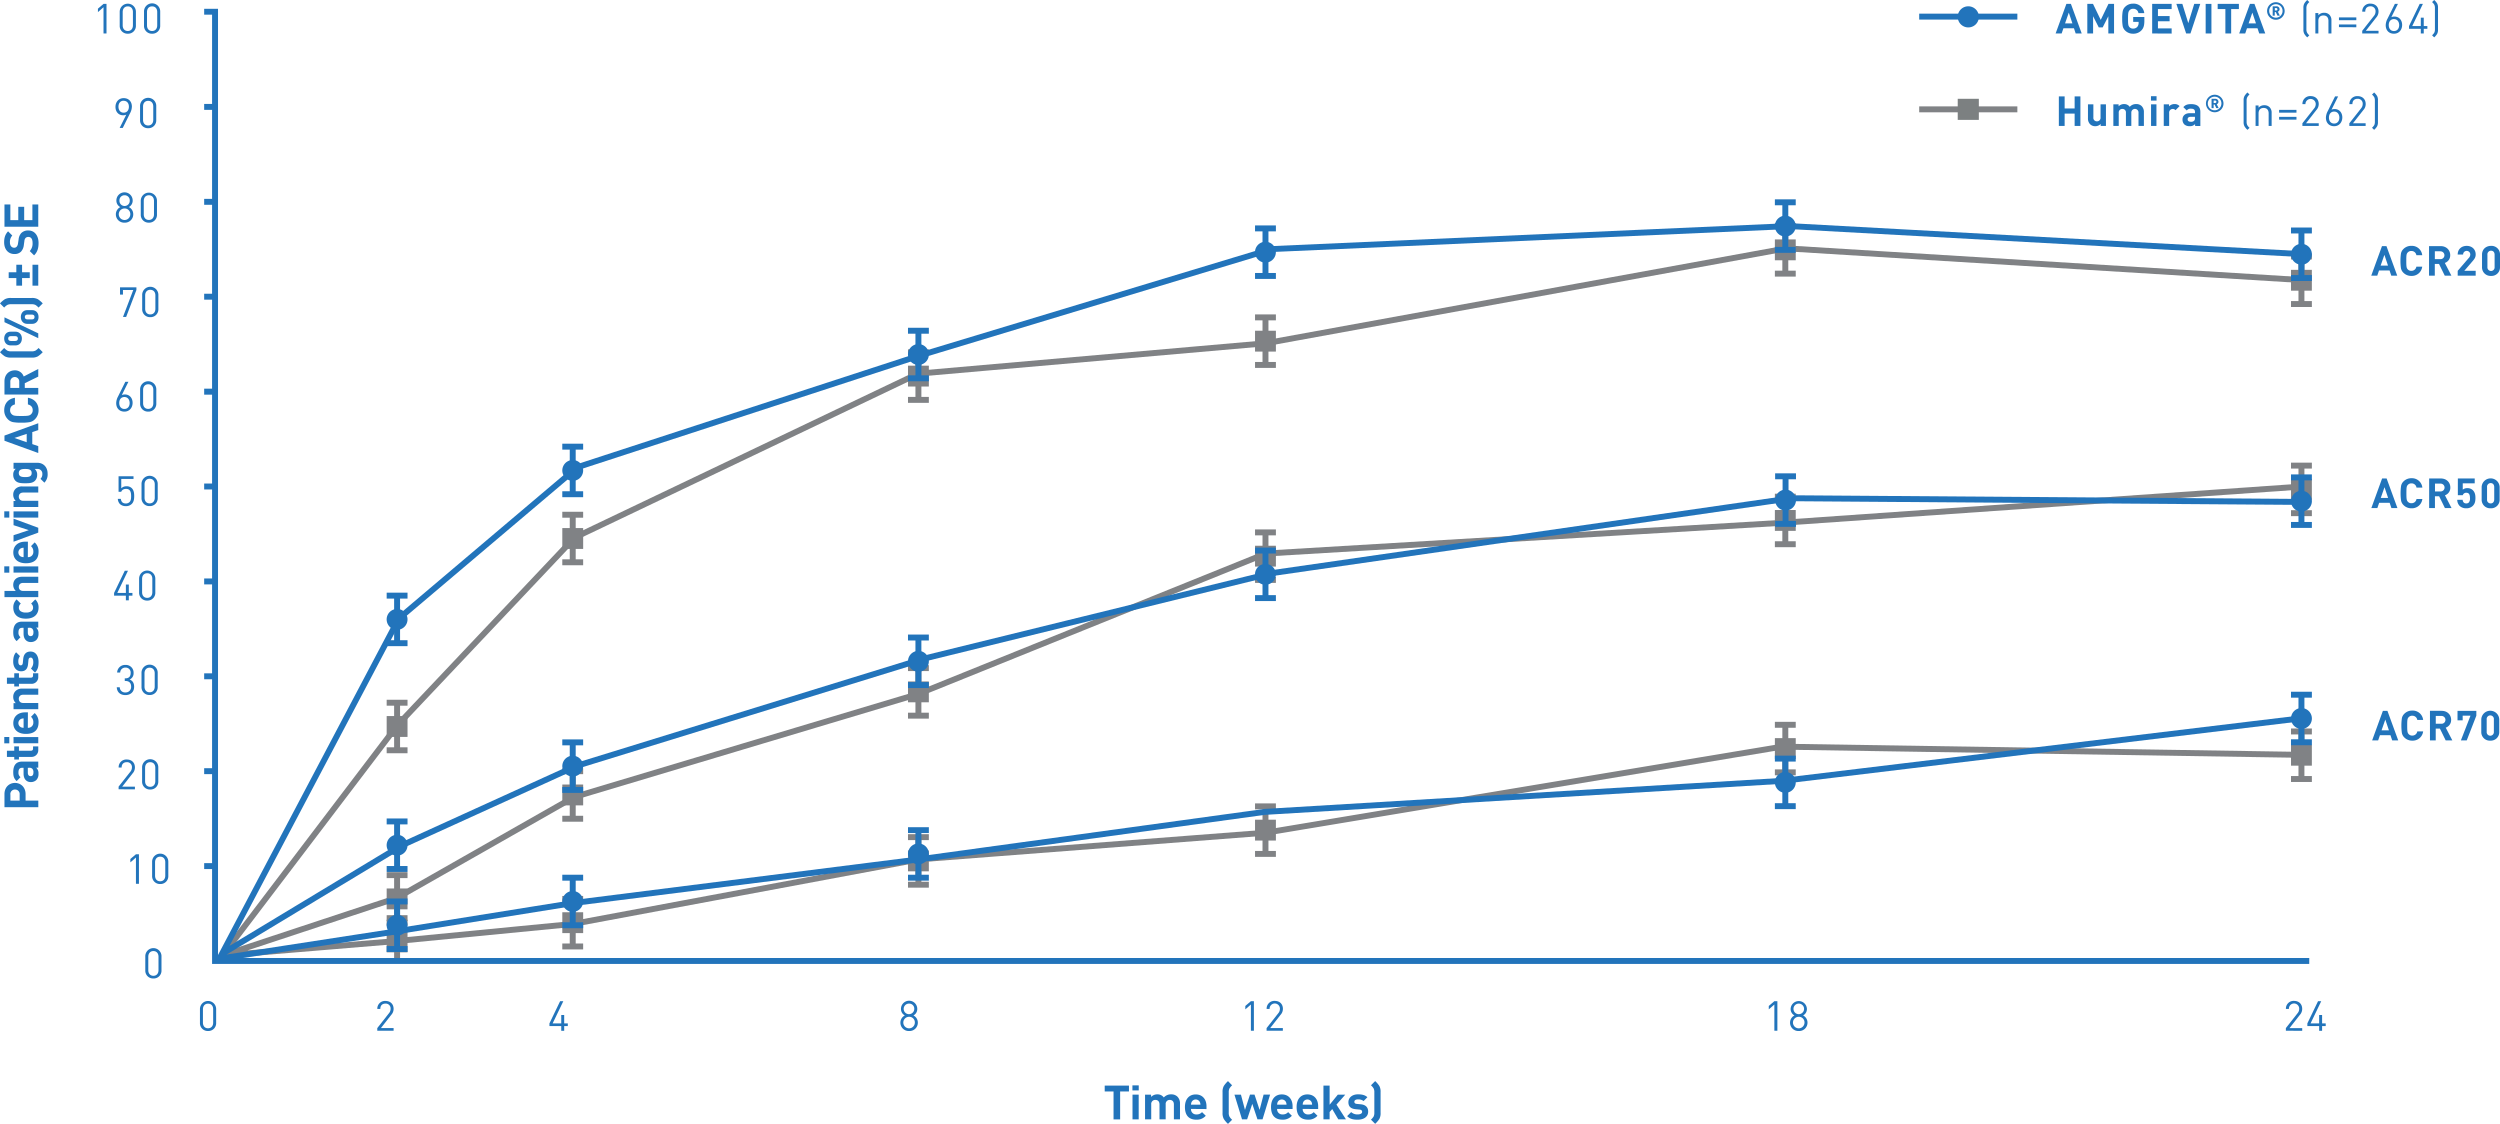 <svg id="Layer_1" data-name="Layer 1" xmlns="http://www.w3.org/2000/svg" viewBox="0 0 1789.59 804.48"><defs><style>.cls-1{fill:#808285;}.cls-2{fill:#2274bb;}.cls-3{fill:#7c8081;}</style></defs><title>efficacy2</title><polygon class="cls-1" points="153.3 688.23 157.88 682.21 157.85 681.95 158.09 681.93 282.9 517.72 282.98 517.63 410.12 383.05 410.48 382.88 656.61 265.39 656.99 265.36 905.85 243.6 1278.66 175.63 1278.91 175.65 1649.44 198.47 1649.18 202.71 1278.91 179.9 906.42 247.82 906.32 247.83 657.74 269.56 412.66 386.54 286.14 520.47 164.97 679.9 283.12 640.83 410.02 568.62 410.25 568.55 656.47 494.8 905.66 394.15 906.01 394.13 1276.54 372.05 1649.17 346.04 1649.46 350.28 1276.81 376.29 906.61 398.35 657.88 498.81 657.78 498.84 411.7 572.55 284.86 644.73 284.66 644.8 177.13 680.35 284.35 671.46 410.03 659.26 657.43 613.06 905.88 593.95 1275.44 532.37 1275.64 532.37 1646.16 538.2 1646.09 542.45 1275.76 536.62 906.39 598.17 906.3 598.18 657.98 617.28 410.63 663.47 410.54 663.48 284.73 675.69 159.93 686.04 153.3 688.23"/><rect class="cls-1" x="898.4" y="236.75" width="14.93" height="14.93"/><polygon class="cls-1" points="913.33 263.36 898.4 263.36 898.4 259.11 903.75 259.11 903.75 229.32 898.4 229.32 898.4 225.07 913.33 225.07 913.33 229.32 908 229.32 908 259.11 913.33 259.11 913.33 263.36"/><rect class="cls-1" x="649.97" y="261.76" width="14.93" height="14.93"/><polygon class="cls-1" points="664.9 288.37 649.97 288.37 649.97 284.12 655.31 284.12 655.31 254.33 649.97 254.33 649.97 250.08 664.9 250.08 664.9 254.33 659.56 254.33 659.56 284.12 664.9 284.12 664.9 288.37"/><rect class="cls-1" x="402.52" y="378.01" width="14.93" height="14.93"/><polygon class="cls-1" points="417.44 404.63 402.51 404.63 402.51 400.38 407.85 400.38 407.85 370.59 402.51 370.59 402.51 366.34 417.44 366.34 417.44 370.59 412.1 370.59 412.1 400.38 417.44 400.38 417.44 404.63"/><rect class="cls-1" x="276.79" y="512.58" width="14.93" height="14.93"/><polygon class="cls-1" points="291.72 539.2 276.79 539.2 276.79 534.95 282.13 534.95 282.13 505.16 276.79 505.16 276.79 500.91 291.72 500.91 291.72 505.16 286.38 505.16 286.38 534.95 291.72 534.95 291.72 539.2"/><rect class="cls-1" x="276.79" y="636" width="14.93" height="14.93"/><polygon class="cls-1" points="291.72 662.62 276.79 662.62 276.79 658.37 282.13 658.37 282.13 628.58 276.79 628.58 276.79 624.33 291.72 624.33 291.72 628.58 286.38 628.58 286.38 658.37 291.72 658.37 291.72 662.62"/><rect class="cls-1" x="402.52" y="653.02" width="14.93" height="14.93"/><polygon class="cls-1" points="417.44 679.63 402.51 679.63 402.51 675.39 407.85 675.39 407.85 645.6 402.51 645.6 402.51 641.35 417.44 641.35 417.44 645.6 412.1 645.6 412.1 675.39 417.44 675.39 417.44 679.63"/><rect class="cls-1" x="402.52" y="561.59" width="14.93" height="14.93"/><polygon class="cls-1" points="417.44 588.21 402.51 588.21 402.51 583.96 407.85 583.96 407.85 554.17 402.51 554.17 402.51 549.92 417.44 549.92 417.44 554.17 412.1 554.17 412.1 583.96 417.44 583.96 417.44 588.21"/><rect class="cls-1" x="649.97" y="487.81" width="14.93" height="14.92"/><polygon class="cls-1" points="664.9 514.42 649.97 514.42 649.97 510.17 655.31 510.17 655.31 480.38 649.97 480.38 649.97 476.13 664.9 476.13 664.9 480.38 659.56 480.38 659.56 510.17 664.9 510.17 664.9 514.42"/><rect class="cls-1" x="649.97" y="608.8" width="14.93" height="14.93"/><polygon class="cls-1" points="664.9 635.42 649.97 635.42 649.97 631.17 655.31 631.17 655.31 601.38 649.97 601.38 649.97 597.13 664.9 597.13 664.9 601.38 659.56 601.38 659.56 631.17 664.9 631.17 664.9 635.42"/><rect class="cls-1" x="898.4" y="586.77" width="14.93" height="14.93"/><polygon class="cls-1" points="913.33 613.38 898.4 613.38 898.4 609.14 903.75 609.14 903.75 579.35 898.4 579.35 898.4 575.1 913.33 575.1 913.33 579.35 908 579.35 908 609.14 913.33 609.14 913.33 613.38"/><rect class="cls-1" x="1270.52" y="528.38" width="14.93" height="14.93"/><polygon class="cls-1" points="1285.45 555 1270.52 555 1270.52 550.75 1275.87 550.75 1275.87 520.96 1270.52 520.96 1270.52 516.71 1285.45 516.71 1285.45 520.96 1280.12 520.96 1280.12 550.75 1285.45 550.75 1285.45 555"/><rect class="cls-1" x="1639.99" y="533.16" width="14.92" height="14.93"/><polygon class="cls-1" points="1654.92 559.76 1639.98 559.76 1639.98 555.52 1645.33 555.52 1645.33 525.73 1639.98 525.73 1639.98 521.48 1654.92 521.48 1654.92 525.73 1649.58 525.73 1649.58 555.52 1654.92 555.52 1654.92 559.76"/><rect class="cls-1" x="1639.99" y="342.86" width="14.92" height="14.93"/><polygon class="cls-1" points="1654.92 369.47 1639.98 369.47 1639.98 365.22 1645.33 365.22 1645.33 335.42 1639.98 335.42 1639.98 331.18 1654.92 331.18 1654.92 335.42 1649.58 335.42 1649.58 365.22 1654.92 365.22 1654.92 369.47"/><rect class="cls-1" x="1639.99" y="193.16" width="14.92" height="14.92"/><polygon class="cls-1" points="1654.92 219.76 1639.98 219.76 1639.98 215.52 1645.33 215.52 1645.33 185.73 1639.98 185.73 1639.98 181.48 1654.92 181.48 1654.92 185.73 1649.58 185.73 1649.58 215.52 1654.92 215.52 1654.92 219.76"/><rect class="cls-1" x="1270.52" y="171.39" width="14.93" height="14.93"/><polygon class="cls-1" points="1285.45 198 1270.52 198 1270.52 193.75 1275.87 193.75 1275.87 163.96 1270.52 163.96 1270.52 159.72 1285.45 159.72 1285.45 163.96 1280.12 163.96 1280.12 193.75 1285.45 193.75 1285.45 198"/><rect class="cls-1" x="1270.52" y="365.08" width="14.93" height="14.93"/><polygon class="cls-1" points="1285.45 391.7 1270.52 391.7 1270.52 387.45 1275.87 387.45 1275.87 357.66 1270.52 357.66 1270.52 353.41 1285.45 353.41 1285.45 357.66 1280.12 357.66 1280.12 387.45 1285.45 387.45 1285.45 391.7"/><rect class="cls-1" x="898.4" y="390.66" width="14.93" height="14.92"/><polygon class="cls-1" points="913.33 417.26 898.4 417.26 898.4 413.02 903.75 413.02 903.75 383.23 898.4 383.23 898.4 378.98 913.33 378.98 913.33 383.23 908 383.23 908 413.02 913.33 413.02 913.33 417.26"/><rect class="cls-1" x="276.79" y="666.79" width="14.93" height="14.93"/><polygon class="cls-1" points="286.38 687.9 282.13 687.9 282.13 659.37 276.79 659.37 276.79 655.12 291.72 655.12 291.72 659.37 286.38 659.37 286.38 687.9"/><polygon class="cls-2" points="153.43 688.59 283.9 441.3 284.21 441.03 412.46 332.47 412.86 332.34 658.63 252.19 910.02 176.19 910.29 176.17 1280.92 159.71 1281.03 159.72 1649.43 179.89 1649.2 184.13 1280.9 163.96 910.74 180.4 659.91 256.24 414.57 336.25 287.27 444.01 164.31 677.06 286.71 603.21 286.83 603.16 411.7 546.34 411.83 546.3 661.45 469.26 909.98 408.19 910.08 408.17 1281.83 354.53 1281.99 354.53 1649.33 357.19 1649.3 361.44 1282.12 358.78 910.79 412.36 662.52 473.37 413.21 550.32 288.7 606.97 162.21 683.29 283.67 664.57 409.46 644.4 657.44 613.07 904.87 579.09 904.95 579.08 1276.47 556.79 1645.87 512.2 1646.38 516.42 1276.85 561.02 1276.79 561.02 905.28 583.32 657.99 617.28 410.06 648.6 284.33 668.77 156.54 688.46 156.29 686.86 153.43 688.59"/><path class="cls-2" d="M666.6,474.87a7.47,7.47,0,1,1-7.47-7.46,7.47,7.47,0,0,1,7.47,7.46" transform="translate(-1.69 -1.49)"/><polygon class="cls-2" points="664.9 492.53 649.97 492.53 649.97 488.28 655.31 488.28 655.31 458.49 649.97 458.49 649.97 454.24 664.9 454.24 664.9 458.49 659.56 458.49 659.56 488.28 664.9 488.28 664.9 492.53"/><path class="cls-2" d="M666.6,255.26a7.47,7.47,0,1,1-7.47-7.47,7.47,7.47,0,0,1,7.47,7.47" transform="translate(-1.69 -1.49)"/><polygon class="cls-2" points="664.9 272.92 649.97 272.92 649.97 268.67 655.31 268.67 655.31 238.88 649.97 238.88 649.97 234.63 664.9 234.63 664.9 238.88 659.56 238.88 659.56 268.67 664.9 268.67 664.9 272.92"/><path class="cls-2" d="M915,182a7.47,7.47,0,1,1-7.46-7.46A7.46,7.46,0,0,1,915,182" transform="translate(-1.69 -1.49)"/><polygon class="cls-2" points="913.33 199.66 898.4 199.66 898.4 195.41 903.75 195.41 903.75 165.62 898.4 165.62 898.4 161.37 913.33 161.37 913.33 165.62 908 165.62 908 195.41 913.33 195.41 913.33 199.66"/><path class="cls-2" d="M915,412.61a7.47,7.47,0,1,1-7.46-7.46,7.46,7.46,0,0,1,7.46,7.46" transform="translate(-1.69 -1.49)"/><polygon class="cls-2" points="913.33 430.26 898.4 430.26 898.4 426.02 903.75 426.02 903.75 396.23 898.4 396.23 898.4 391.98 913.33 391.98 913.33 396.23 908 396.23 908 426.02 913.33 426.02 913.33 430.26"/><path class="cls-2" d="M1287.15,561.54a7.47,7.47,0,1,1-7.46-7.47,7.46,7.46,0,0,1,7.46,7.47" transform="translate(-1.69 -1.49)"/><polygon class="cls-2" points="1285.45 579.2 1270.52 579.2 1270.52 574.95 1275.87 574.95 1275.87 545.16 1270.52 545.16 1270.52 540.91 1285.45 540.91 1285.45 545.16 1280.12 545.16 1280.12 574.95 1285.45 574.95 1285.45 579.2"/><path class="cls-2" d="M1287.33,359.46a7.47,7.47,0,1,1-7.47-7.46,7.46,7.46,0,0,1,7.47,7.46" transform="translate(-1.69 -1.49)"/><polygon class="cls-2" points="1285.63 377.12 1270.7 377.12 1270.7 372.87 1276.04 372.87 1276.04 343.08 1270.7 343.08 1270.7 338.83 1285.63 338.83 1285.63 343.08 1280.29 343.08 1280.29 372.87 1285.63 372.87 1285.63 377.12"/><path class="cls-2" d="M1287.15,163.33a7.47,7.47,0,1,1-7.46-7.46,7.46,7.46,0,0,1,7.46,7.46" transform="translate(-1.69 -1.49)"/><polygon class="cls-2" points="1285.45 180.98 1270.52 180.98 1270.52 176.74 1275.87 176.74 1275.87 146.94 1270.52 146.94 1270.52 142.69 1285.45 142.69 1285.45 146.94 1280.12 146.94 1280.12 176.74 1285.45 176.74 1285.45 180.98"/><path class="cls-2" d="M1656.62,183.5a7.47,7.47,0,1,1-7.47-7.46,7.47,7.47,0,0,1,7.47,7.46" transform="translate(-1.69 -1.49)"/><polygon class="cls-2" points="1654.92 201.15 1639.98 201.15 1639.98 196.91 1645.33 196.91 1645.33 167.11 1639.98 167.11 1639.98 162.87 1654.92 162.87 1654.92 167.11 1649.58 167.11 1649.58 196.91 1654.92 196.91 1654.92 201.15"/><path class="cls-2" d="M1656.62,360.23a7.47,7.47,0,1,1-7.47-7.46,7.47,7.47,0,0,1,7.47,7.46" transform="translate(-1.69 -1.49)"/><polygon class="cls-2" points="1654.92 377.89 1639.98 377.89 1639.98 373.64 1645.33 373.64 1645.33 343.85 1639.98 343.85 1639.98 339.6 1654.92 339.6 1654.92 343.85 1649.58 343.85 1649.58 373.64 1654.92 373.64 1654.92 377.89"/><path class="cls-2" d="M1656.62,515.8a7.47,7.47,0,1,1-7.47-7.46,7.47,7.47,0,0,1,7.47,7.46" transform="translate(-1.69 -1.49)"/><polygon class="cls-2" points="1654.92 533.46 1639.98 533.46 1639.98 529.21 1645.33 529.21 1645.33 499.42 1639.98 499.42 1639.98 495.17 1654.92 495.17 1654.92 499.42 1649.58 499.42 1649.58 529.21 1654.92 529.21 1654.92 533.46"/><path class="cls-2" d="M419.13,338.25a7.46,7.46,0,1,1-7.46-7.46,7.46,7.46,0,0,1,7.46,7.46" transform="translate(-1.69 -1.49)"/><polygon class="cls-2" points="417.44 355.91 402.51 355.91 402.51 351.66 407.85 351.66 407.85 321.86 402.51 321.86 402.51 317.61 417.44 317.61 417.44 321.86 412.1 321.86 412.1 351.66 417.44 351.66 417.44 355.91"/><path class="cls-2" d="M419.13,549.92a7.46,7.46,0,1,1-7.46-7.46,7.45,7.45,0,0,1,7.46,7.46" transform="translate(-1.69 -1.49)"/><polygon class="cls-2" points="417.44 567.58 402.51 567.58 402.51 563.33 407.85 563.33 407.85 533.54 402.51 533.54 402.51 529.29 417.44 529.29 417.44 533.54 412.1 533.54 412.1 563.33 417.44 563.33 417.44 567.58"/><path class="cls-2" d="M419.13,646.79a7.46,7.46,0,1,1-7.46-7.47,7.46,7.46,0,0,1,7.46,7.47" transform="translate(-1.69 -1.49)"/><polygon class="cls-2" points="417.44 664.45 402.51 664.45 402.51 660.2 407.85 660.2 407.85 630.41 402.51 630.41 402.51 626.16 417.44 626.16 417.44 630.41 412.1 630.41 412.1 660.2 417.44 660.2 417.44 664.45"/><path class="cls-2" d="M293.41,663.81a7.47,7.47,0,1,1-7.46-7.47,7.46,7.46,0,0,1,7.46,7.47" transform="translate(-1.69 -1.49)"/><polygon class="cls-2" points="291.72 681.47 276.79 681.47 276.79 677.22 282.13 677.22 282.13 647.42 276.79 647.42 276.79 643.18 291.72 643.18 291.72 647.42 286.38 647.42 286.38 677.22 291.72 677.22 291.72 681.47"/><path class="cls-2" d="M293.41,606.52a7.47,7.47,0,1,1-7.46-7.47,7.46,7.46,0,0,1,7.46,7.47" transform="translate(-1.69 -1.49)"/><polygon class="cls-2" points="291.72 624.17 276.79 624.17 276.79 619.93 282.13 619.93 282.13 590.13 276.79 590.13 276.79 585.89 291.72 585.89 291.72 590.13 286.38 590.13 286.38 619.93 291.72 619.93 291.72 624.17"/><path class="cls-2" d="M293.41,444.88a7.47,7.47,0,1,1-7.46-7.47,7.45,7.45,0,0,1,7.46,7.47" transform="translate(-1.69 -1.49)"/><polygon class="cls-2" points="291.72 462.54 276.79 462.54 276.79 458.29 282.13 458.29 282.13 428.5 276.79 428.5 276.79 424.25 291.72 424.25 291.72 428.5 286.38 428.5 286.38 458.29 291.72 458.29 291.72 462.54"/><path class="cls-2" d="M666.6,612.75a7.47,7.47,0,1,1-7.47-7.47,7.47,7.47,0,0,1,7.47,7.47" transform="translate(-1.69 -1.49)"/><path class="cls-2" d="M1654.72,691.51H153.5V623.58h-5.66v-4.24h5.66V555.65h-5.66v-4.24h5.66V487.72h-5.66v-4.24h5.66V419.8h-5.66v-4.24h5.66V351.87h-5.66v-4.24h5.66V284h-5.66V279.7h5.66V216h-5.66v-4.25h5.66V148.09h-5.66v-4.25h5.66V80.16h-5.66V75.91h5.66V12h-5.66V7.79h9.91V687.27h1497ZM666.6,631.89H651.67v-4.24H657v-29.8h-5.33v-4.24H666.6v4.24h-5.35v29.8h5.35Z" transform="translate(-1.69 -1.49)"/><path class="cls-2" d="M75.79,25.45V6.66l-4,3.48V7.7l4-3.42h2.14V25.45Z" transform="translate(-1.69 -1.49)"/><path class="cls-2" d="M93.18,25.62a5.58,5.58,0,0,1-5.8-5.82V9.93a5.8,5.8,0,1,1,11.6,0V19.8A5.58,5.58,0,0,1,93.18,25.62Zm3.66-15.57c0-2.32-1.31-4-3.66-4s-3.66,1.72-3.66,4v9.63c0,2.32,1.31,4,3.66,4s3.66-1.72,3.66-4Z" transform="translate(-1.69 -1.49)"/><path class="cls-2" d="M110.57,25.62a5.57,5.57,0,0,1-5.79-5.82V9.93a5.8,5.8,0,1,1,11.59,0V19.8A5.58,5.58,0,0,1,110.57,25.62Zm3.66-15.57c0-2.32-1.31-4-3.66-4s-3.65,1.72-3.65,4v9.63c0,2.32,1.31,4,3.65,4s3.66-1.72,3.66-4Z" transform="translate(-1.69 -1.49)"/><path class="cls-2" d="M94.76,82.59l-5.2,10.49H87.33l4.75-9.51a5.56,5.56,0,0,1-2.26.44c-3.3,0-5.47-2.52-5.47-6s2.26-6.27,5.86-6.27,5.89,2.43,5.89,6.09A10.49,10.49,0,0,1,94.76,82.59Zm-4.55-9c-2.26,0-3.72,1.69-3.72,4.28,0,2.35,1.28,4.28,3.72,4.28,2.26,0,3.75-1.66,3.75-4.28S92.47,73.64,90.21,73.64Z" transform="translate(-1.69 -1.49)"/><path class="cls-2" d="M107.75,93.26a5.58,5.58,0,0,1-5.8-5.83V77.56a5.8,5.8,0,1,1,11.59,0v9.87A5.58,5.58,0,0,1,107.75,93.26Zm3.65-15.58c0-2.32-1.3-4-3.65-4s-3.66,1.72-3.66,4v9.63c0,2.32,1.31,4,3.66,4s3.65-1.72,3.65-4Z" transform="translate(-1.69 -1.49)"/><path class="cls-2" d="M90.87,160.88a5.93,5.93,0,0,1-6.24-6,5.76,5.76,0,0,1,3.18-5.14A5.18,5.18,0,0,1,85,145a5.83,5.83,0,0,1,11.66,0,5.16,5.16,0,0,1-2.74,4.7,5.71,5.71,0,0,1,3.15,5.14A5.93,5.93,0,0,1,90.87,160.88Zm0-10.16a4.13,4.13,0,1,0,4.1,4.13A4,4,0,0,0,90.87,150.72Zm0-9.46a3.61,3.61,0,0,0-3.68,3.81,3.69,3.69,0,1,0,7.37,0A3.61,3.61,0,0,0,90.87,141.26Z" transform="translate(-1.69 -1.49)"/><path class="cls-2" d="M108.26,160.88a5.58,5.58,0,0,1-5.8-5.82v-9.87a5.8,5.8,0,1,1,11.6,0v9.87A5.58,5.58,0,0,1,108.26,160.88Zm3.66-15.57c0-2.32-1.31-4.05-3.66-4.05s-3.66,1.73-3.66,4.05v9.63c0,2.32,1.31,4,3.66,4s3.66-1.72,3.66-4Z" transform="translate(-1.69 -1.49)"/><path class="cls-2" d="M92,228.34H89.74l7.34-19.26H89.71v3.32H87.6v-5.23H99.34v1.91Z" transform="translate(-1.69 -1.49)"/><path class="cls-2" d="M109.27,228.52a5.58,5.58,0,0,1-5.8-5.83v-9.87a5.8,5.8,0,1,1,11.59,0v9.87A5.58,5.58,0,0,1,109.27,228.52Zm3.65-15.58c0-2.32-1.3-4-3.65-4s-3.66,1.72-3.66,4v9.63c0,2.32,1.31,4,3.66,4s3.65-1.72,3.65-4Z" transform="translate(-1.69 -1.49)"/><path class="cls-2" d="M90.75,296.14c-3.6,0-5.88-2.44-5.88-6.09a10.44,10.44,0,0,1,1.33-4.76l5.2-10.49h2.2l-4.72,9.51a5.25,5.25,0,0,1,2.23-.45c3.3,0,5.5,2.53,5.5,6S94.35,296.14,90.75,296.14Zm0-10.46c-2.26,0-3.71,1.66-3.71,4.28s1.45,4.28,3.71,4.28,3.75-1.7,3.75-4.28C94.47,287.61,93.16,285.68,90.72,285.68Z" transform="translate(-1.69 -1.49)"/><path class="cls-2" d="M107.78,296.14a5.58,5.58,0,0,1-5.79-5.83v-9.86a5.8,5.8,0,1,1,11.59,0v9.86A5.58,5.58,0,0,1,107.78,296.14Zm3.66-15.58c0-2.31-1.31-4-3.66-4s-3.65,1.73-3.65,4v9.64c0,2.31,1.31,4,3.65,4s3.66-1.73,3.66-4Z" transform="translate(-1.69 -1.49)"/><path class="cls-2" d="M96,362.23a5.7,5.7,0,0,1-4.22,1.57,6,6,0,0,1-4.25-1.51,5.7,5.7,0,0,1-1.49-3.69h2.14c.27,2.11,1.37,3.3,3.6,3.3a3.73,3.73,0,0,0,2.62-1c1.1-1.1,1.15-2.79,1.15-4.31,0-2.59-.5-5.14-3.56-5.14-1.85,0-3.09.83-3.51,2.08H86.56V342.43h10.7v1.9H88.49v6.72a5,5,0,0,1,3.8-1.46A5,5,0,0,1,96,350.93c1.55,1.55,1.75,3.69,1.75,5.68S97.53,360.71,96,362.23Z" transform="translate(-1.69 -1.49)"/><path class="cls-2" d="M108.82,363.77A5.57,5.57,0,0,1,103,358v-9.87a5.8,5.8,0,1,1,11.59,0V358A5.58,5.58,0,0,1,108.82,363.77Zm3.66-15.57c0-2.32-1.31-4-3.66-4s-3.65,1.72-3.65,4v9.63c0,2.32,1.3,4,3.65,4s3.66-1.72,3.66-4Z" transform="translate(-1.69 -1.49)"/><path class="cls-2" d="M93.9,427.87v3.36H91.79v-3.36H83.35v-1.93L91,410.06h2.29l-7.64,15.88h6.15v-6H93.9v6h2.59v1.93Z" transform="translate(-1.69 -1.49)"/><path class="cls-2" d="M107.07,431.41a5.58,5.58,0,0,1-5.8-5.83v-9.87a5.8,5.8,0,1,1,11.6,0v9.87A5.58,5.58,0,0,1,107.07,431.41Zm3.66-15.58c0-2.32-1.31-4-3.66-4s-3.66,1.72-3.66,4v9.63c0,2.32,1.31,4,3.66,4s3.66-1.72,3.66-4Z" transform="translate(-1.69 -1.49)"/><path class="cls-2" d="M91.49,499.06c-3.33,0-6-1.75-6.21-5.59h2.14a3.73,3.73,0,0,0,4.07,3.69,3.88,3.88,0,0,0,4.07-4.1c0-2.56-1.28-4.11-4.16-4.11H91v-1.87h.45c2.58,0,3.77-1.45,3.77-3.83a3.54,3.54,0,0,0-3.68-3.87,3.6,3.6,0,0,0-3.81,3.54H85.54a5.63,5.63,0,0,1,5.95-5.44,5.48,5.48,0,0,1,5.82,5.74,4.73,4.73,0,0,1-2.85,4.69c2.14.81,3.24,2.53,3.24,5.18C97.7,497,94.94,499.06,91.49,499.06Z" transform="translate(-1.69 -1.49)"/><path class="cls-2" d="M108.79,499a5.58,5.58,0,0,1-5.8-5.82v-9.87a5.8,5.8,0,1,1,11.59,0v9.87A5.57,5.57,0,0,1,108.79,499Zm3.65-15.57c0-2.32-1.3-4-3.65-4s-3.66,1.73-3.66,4v9.63c0,2.31,1.31,4,3.66,4s3.65-1.73,3.65-4Z" transform="translate(-1.69 -1.49)"/><path class="cls-2" d="M86.59,566.49v-1.91L94.94,554a4.84,4.84,0,0,0,1.19-3.12,3.48,3.48,0,0,0-3.69-3.8c-2,0-3.68,1.1-3.68,3.83H86.62a5.5,5.5,0,0,1,5.82-5.74c3.48,0,5.83,2.23,5.83,5.71a6.34,6.34,0,0,1-1.7,4.28l-7.4,9.45h9.1v1.91Z" transform="translate(-1.69 -1.49)"/><path class="cls-2" d="M109.21,566.66a5.58,5.58,0,0,1-5.8-5.82V551A5.8,5.8,0,1,1,115,551v9.87A5.57,5.57,0,0,1,109.21,566.66Zm3.65-15.57c0-2.32-1.3-4-3.65-4s-3.66,1.72-3.66,4v9.63c0,2.32,1.31,4,3.66,4s3.65-1.72,3.65-4Z" transform="translate(-1.69 -1.49)"/><path class="cls-2" d="M99,634.12V615.33l-4,3.48v-2.44L99,613h2.15v21.17Z" transform="translate(-1.69 -1.49)"/><path class="cls-2" d="M116.37,634.3a5.58,5.58,0,0,1-5.79-5.83V618.6a5.8,5.8,0,1,1,11.59,0v9.87A5.58,5.58,0,0,1,116.37,634.3ZM120,618.72c0-2.32-1.31-4-3.66-4s-3.65,1.72-3.65,4v9.63c0,2.32,1.31,4,3.65,4s3.66-1.72,3.66-4Z" transform="translate(-1.69 -1.49)"/><path class="cls-2" d="M111.5,701.92a5.58,5.58,0,0,1-5.8-5.82v-9.87a5.8,5.8,0,1,1,11.59,0v9.87A5.57,5.57,0,0,1,111.5,701.92Zm3.65-15.57c0-2.32-1.31-4.05-3.65-4.05s-3.66,1.73-3.66,4.05V696c0,2.31,1.31,4,3.66,4s3.65-1.73,3.65-4Z" transform="translate(-1.69 -1.49)"/><path class="cls-2" d="M150.62,739.52a5.58,5.58,0,0,1-5.8-5.83v-9.87a5.8,5.8,0,1,1,11.6,0v9.87A5.58,5.58,0,0,1,150.62,739.52Zm3.66-15.58c0-2.32-1.31-4-3.66-4s-3.66,1.72-3.66,4v9.63c0,2.32,1.31,4,3.66,4s3.66-1.72,3.66-4Z" transform="translate(-1.69 -1.49)"/><path class="cls-2" d="M271.76,739.34v-1.91l8.35-10.61a4.84,4.84,0,0,0,1.19-3.12,3.48,3.48,0,0,0-3.69-3.8c-2,0-3.68,1.1-3.68,3.83h-2.14a5.49,5.49,0,0,1,5.82-5.73c3.48,0,5.83,2.22,5.83,5.7a6.3,6.3,0,0,1-1.69,4.28l-7.4,9.45h9.09v1.91Z" transform="translate(-1.69 -1.49)"/><path class="cls-2" d="M405.56,736v3.36h-2.11V736H395v-1.93l7.64-15.88h2.29l-7.64,15.88h6.16v-6h2.11v6h2.58V736Z" transform="translate(-1.69 -1.49)"/><path class="cls-2" d="M652.47,739.52a5.94,5.94,0,0,1-6.24-6,5.76,5.76,0,0,1,3.18-5.14,5.17,5.17,0,0,1-2.77-4.7,5.83,5.83,0,0,1,11.66,0,5.15,5.15,0,0,1-2.74,4.7,5.71,5.71,0,0,1,3.15,5.14A5.94,5.94,0,0,1,652.47,739.52Zm0-10.17a4.13,4.13,0,1,0,4.1,4.13A4,4,0,0,0,652.47,729.35Zm0-9.45a3.79,3.79,0,1,0,3.69,3.8A3.61,3.61,0,0,0,652.47,719.9Z" transform="translate(-1.69 -1.49)"/><path class="cls-2" d="M897.13,739.34V720.55l-4,3.48v-2.44l4-3.42h2.14v21.17Z" transform="translate(-1.69 -1.49)"/><path class="cls-2" d="M908.36,739.34v-1.91l8.36-10.61a4.83,4.83,0,0,0,1.18-3.12,3.69,3.69,0,1,0-7.37,0h-2.14a5.5,5.5,0,0,1,5.83-5.73c3.48,0,5.82,2.22,5.82,5.7a6.3,6.3,0,0,1-1.69,4.28l-7.4,9.45H920v1.91Z" transform="translate(-1.69 -1.49)"/><path class="cls-2" d="M1271.84,739.34V720.55l-4,3.48v-2.44l4-3.42H1274v21.17Z" transform="translate(-1.69 -1.49)"/><path class="cls-2" d="M1289.32,739.52a5.94,5.94,0,0,1-6.25-6,5.76,5.76,0,0,1,3.18-5.14,5.18,5.18,0,0,1-2.76-4.7,5.83,5.83,0,0,1,11.65,0,5.16,5.16,0,0,1-2.73,4.7,5.73,5.73,0,0,1,3.15,5.14A5.94,5.94,0,0,1,1289.32,739.52Zm0-10.17a4.13,4.13,0,1,0,4.1,4.13A4,4,0,0,0,1289.32,729.35Zm0-9.45a3.79,3.79,0,0,0,0,7.58,3.79,3.79,0,0,0,0-7.58Z" transform="translate(-1.69 -1.49)"/><path class="cls-2" d="M1638,739.34v-1.91l8.35-10.61a4.84,4.84,0,0,0,1.19-3.12,3.69,3.69,0,1,0-7.37,0h-2.14a5.5,5.5,0,0,1,5.83-5.73c3.47,0,5.82,2.22,5.82,5.7A6.3,6.3,0,0,1,1648,728l-7.4,9.45h9.09v1.91Z" transform="translate(-1.69 -1.49)"/><path class="cls-2" d="M1663.93,736v3.36h-2.11V736h-8.44v-1.93l7.64-15.88h2.29l-7.64,15.88h6.15v-6h2.11v6h2.59V736Z" transform="translate(-1.69 -1.49)"/><path class="cls-2" d="M1713.45,198.84l-1.24-3.75h-7.53l-1.27,3.75h-4.31l7.7-21.17H1710l7.72,21.17Zm-4.93-14.92-2.68,7.69h5.27Z" transform="translate(-1.69 -1.49)"/><path class="cls-2" d="M1727.81,199a7.79,7.79,0,0,1-5.71-2.32,6.13,6.13,0,0,1-1.72-3.18,38.68,38.68,0,0,1,0-10.53,6.06,6.06,0,0,1,1.72-3.18,7.78,7.78,0,0,1,5.71-2.31,7.45,7.45,0,0,1,7.79,6.68h-4.19a3.5,3.5,0,0,0-3.57-3,3.26,3.26,0,0,0-2.64,1.1c-.87.92-1,1.87-1,6s.17,5.06,1,6a3.26,3.26,0,0,0,2.64,1.1,3.5,3.5,0,0,0,3.57-3h4.19A7.48,7.48,0,0,1,1727.81,199Z" transform="translate(-1.69 -1.49)"/><path class="cls-2" d="M1751.75,198.84l-4.14-8.44h-3v8.44h-4.13V177.67h8.29c4.31,0,6.87,3,6.87,6.48a5.69,5.69,0,0,1-3.86,5.56l4.72,9.13Zm-3.22-17.48h-3.89V187h3.89a2.8,2.8,0,1,0,0-5.59Z" transform="translate(-1.69 -1.49)"/><path class="cls-2" d="M1761,198.84v-3.48l7.91-9.19a3.64,3.64,0,0,0,1.1-2.55,2.57,2.57,0,1,0-5.14.06H1761c0-3.87,2.82-6.18,6.45-6.18s6.42,2.34,6.42,6.15c0,2-.8,3.15-2.26,4.84l-5.91,6.87h8.17v3.48Z" transform="translate(-1.69 -1.49)"/><path class="cls-2" d="M1784.86,199a6.11,6.11,0,0,1-6.45-6.31V183.8c0-4.05,3-6.3,6.45-6.3a6.07,6.07,0,0,1,6.42,6.3v8.91A6.08,6.08,0,0,1,1784.86,199Zm2.56-15.16c0-1.79-1-2.89-2.56-2.89a2.59,2.59,0,0,0-2.58,2.89v8.82a2.58,2.58,0,1,0,5.14,0Z" transform="translate(-1.69 -1.49)"/><path class="cls-2" d="M1713.54,365.17l-1.25-3.75h-7.52l-1.28,3.75h-4.31l7.7-21.17h3.24l7.73,21.17Zm-4.93-14.93-2.68,7.7h5.26Z" transform="translate(-1.69 -1.49)"/><path class="cls-2" d="M1727.9,365.34a7.75,7.75,0,0,1-5.71-2.32,6.13,6.13,0,0,1-1.72-3.18,38.61,38.61,0,0,1,0-10.52,6,6,0,0,1,1.72-3.18,7.79,7.79,0,0,1,5.71-2.32,7.47,7.47,0,0,1,7.79,6.69h-4.19a3.5,3.5,0,0,0-3.57-3,3.29,3.29,0,0,0-2.65,1.1c-.86.92-1,1.87-1,6s.18,5.06,1,6a3.29,3.29,0,0,0,2.65,1.1,3.5,3.5,0,0,0,3.57-3h4.19A7.48,7.48,0,0,1,1727.9,365.34Z" transform="translate(-1.69 -1.49)"/><path class="cls-2" d="M1751.84,365.17l-4.13-8.45h-3v8.45h-4.14V344h8.3c4.31,0,6.86,2.94,6.86,6.48a5.7,5.7,0,0,1-3.86,5.56l4.72,9.13Zm-3.21-17.48h-3.89v5.59h3.89a2.8,2.8,0,1,0,0-5.59Z" transform="translate(-1.69 -1.49)"/><path class="cls-2" d="M1771.79,363.62a6.41,6.41,0,0,1-4.67,1.72,6.64,6.64,0,0,1-4.73-1.69,6.44,6.44,0,0,1-1.72-4.4h3.86c.21,1.66,1,2.62,2.59,2.62a2.46,2.46,0,0,0,1.84-.69,4.35,4.35,0,0,0,.83-3.15c0-2.44-.71-3.8-2.58-3.8a2.46,2.46,0,0,0-2.56,1.72h-3.54V344h12.07v3.48h-8.56V352a4.85,4.85,0,0,1,3.18-1.07,5.48,5.48,0,0,1,4,1.42c1.66,1.67,1.9,3.66,1.9,5.65C1773.66,360.41,1773.33,362.07,1771.79,363.62Z" transform="translate(-1.69 -1.49)"/><path class="cls-2" d="M1784.6,365.34a6.1,6.1,0,0,1-6.45-6.3v-8.92a6.44,6.44,0,0,1,12.87,0V359A6.08,6.08,0,0,1,1784.6,365.34Zm2.55-15.16c0-1.78-1-2.88-2.55-2.88a2.59,2.59,0,0,0-2.59,2.88V359a2.56,2.56,0,0,0,2.59,2.86c1.51,0,2.55-1.07,2.55-2.86Z" transform="translate(-1.69 -1.49)"/><path class="cls-2" d="M1714.11,531.49l-1.25-3.74h-7.52l-1.28,3.74h-4.31l7.7-21.16h3.24l7.73,21.16Zm-4.93-14.92-2.68,7.7h5.26Z" transform="translate(-1.69 -1.49)"/><path class="cls-2" d="M1728.47,531.67a7.75,7.75,0,0,1-5.71-2.32,6.13,6.13,0,0,1-1.72-3.18,38.61,38.61,0,0,1,0-10.52,6,6,0,0,1,1.72-3.18,7.75,7.75,0,0,1,5.71-2.32,7.47,7.47,0,0,1,7.79,6.69h-4.19a3.5,3.5,0,0,0-3.57-3,3.26,3.26,0,0,0-2.65,1.1c-.86.92-1,1.87-1,6s.18,5.05,1,6a3.29,3.29,0,0,0,2.65,1.1,3.5,3.5,0,0,0,3.57-3h4.19A7.49,7.49,0,0,1,1728.47,531.67Z" transform="translate(-1.69 -1.49)"/><path class="cls-2" d="M1752.4,531.49l-4.13-8.44h-3v8.44h-4.13V510.33h8.29c4.31,0,6.87,2.94,6.87,6.48a5.71,5.71,0,0,1-3.87,5.56l4.73,9.12ZM1749.19,514h-3.89v5.58h3.89a2.8,2.8,0,1,0,0-5.58Z" transform="translate(-1.69 -1.49)"/><path class="cls-2" d="M1767.47,531.49h-4.19l6.87-17.68h-5.59v3.33h-3.69v-6.81h13.47v3.48Z" transform="translate(-1.69 -1.49)"/><path class="cls-2" d="M1784.33,531.67a6.1,6.1,0,0,1-6.45-6.3v-8.92a6.44,6.44,0,0,1,12.87,0v8.92A6.08,6.08,0,0,1,1784.33,531.67Zm2.56-15.16a2.59,2.59,0,1,0-5.14,0v8.83a2.58,2.58,0,1,0,5.14,0Z" transform="translate(-1.69 -1.49)"/><path class="cls-2" d="M20,569.94v4.66h9.11v4.72H4.89v-9.38c0-5,3.43-8,7.54-8S20,565,20,569.94Zm-10.87.24v4.42h6.63v-4.42a3.2,3.2,0,0,0-3.3-3.5A3.22,3.22,0,0,0,9.1,570.18Z" transform="translate(-1.69 -1.49)"/><path class="cls-2" d="M29.08,551H27.55a5.38,5.38,0,0,1,1.7,4.35,6.07,6.07,0,0,1-1.56,4.52,5.68,5.68,0,0,1-4,1.46c-2.82,0-5.13-1.94-5.13-6.05v-4.18H17.7c-1.94,0-2.79,1-2.79,3.3a3.81,3.81,0,0,0,1.46,3.4l-2.75,2.82c-1.9-1.74-2.45-3.44-2.45-6.39,0-5,2.11-7.55,6.26-7.55H29.08Zm-7.47.1v3.5c0,1.6.74,2.48,2,2.48s2-.81,2-2.55a3.48,3.48,0,0,0-.85-2.78,2.89,2.89,0,0,0-2.24-.65Z" transform="translate(-1.69 -1.49)"/><path class="cls-2" d="M29.08,538.18A4.8,4.8,0,0,1,24,543.31H15.25v1.87H11.89v-1.87H6.65v-4.42h5.24v-3.12h3.36v3.12h8.5c1,0,1.59-.47,1.59-1.53v-1.59h3.74Z" transform="translate(-1.69 -1.49)"/><path class="cls-2" d="M8.35,533.59H4.75v-4.52h3.6Zm20.73-.06H11.38v-4.42h17.7Z" transform="translate(-1.69 -1.49)"/><path class="cls-2" d="M21.61,522.48a3.66,3.66,0,0,0,3.94-3.87,4.9,4.9,0,0,0-1.67-4l2.62-2.68a8.42,8.42,0,0,1,2.79,6.72c0,4.18-1.91,8.19-9.08,8.19-5.77,0-9-3.12-9-7.71,0-4.93,3.61-7.71,8.46-7.71h2Zm-4.93-6.32a3.3,3.3,0,0,0,0,5.92,4.81,4.81,0,0,0,1.9.4v-6.73A5,5,0,0,0,16.68,516.16Z" transform="translate(-1.69 -1.49)"/><path class="cls-2" d="M29.08,498.8H18.38c-2.42,0-3.23,1.53-3.23,2.92s.81,3,3.23,3h10.7v4.42H11.38v-4.32H13a6.05,6.05,0,0,1-1.84-4.41,5.72,5.72,0,0,1,1.57-4.18,6.55,6.55,0,0,1,5-1.81H29.08Z" transform="translate(-1.69 -1.49)"/><path class="cls-2" d="M29.08,485.86A4.8,4.8,0,0,1,24,491H15.25v1.87H11.89V491H6.65v-4.42h5.24v-3.12h3.36v3.12h8.5c1,0,1.59-.47,1.59-1.53v-1.59h3.74Z" transform="translate(-1.69 -1.49)"/><path class="cls-2" d="M29.29,475.4c0,2.78-.31,5.3-2.55,7.54l-2.89-2.89a6.42,6.42,0,0,0,1.66-4.72c0-1.53-.51-3.13-1.83-3.13-.89,0-1.5.48-1.63,1.87l-.27,2.79c-.31,3.19-1.7,5.16-5,5.16-3.67,0-5.64-3.23-5.64-6.83,0-2.75.48-5.06,2.08-6.76L16,471.15a6.13,6.13,0,0,0-1.19,4.11c0,1.77.82,2.51,1.7,2.51.64,0,1.39-.27,1.53-1.83l.27-2.79c.34-3.5,2.21-5.26,5.2-5.26C27.42,467.89,29.29,471.22,29.29,475.4Z" transform="translate(-1.69 -1.49)"/><path class="cls-2" d="M29.08,450.76H27.55a5.39,5.39,0,0,1,1.7,4.35,6,6,0,0,1-1.56,4.52,5.68,5.68,0,0,1-4,1.46c-2.82,0-5.13-1.93-5.13-6v-4.18H17.7c-1.94,0-2.79.95-2.79,3.29a3.81,3.81,0,0,0,1.46,3.4l-2.75,2.82c-1.9-1.73-2.45-3.43-2.45-6.39,0-5,2.11-7.54,6.26-7.54H29.08Zm-7.47.11v3.5c0,1.59.74,2.48,2,2.48s2-.82,2-2.55a3.5,3.5,0,0,0-.85-2.79,2.93,2.93,0,0,0-2.24-.64Z" transform="translate(-1.69 -1.49)"/><path class="cls-2" d="M29.29,436.43c0,3.53-1.91,7.92-9.08,7.92s-9-4.39-9-7.92a7.56,7.56,0,0,1,2.38-5.85l3,3a3.59,3.59,0,0,0-1.39,2.86,3.05,3.05,0,0,0,1.15,2.51,6,6,0,0,0,3.91,1,6.1,6.1,0,0,0,3.94-1,3,3,0,0,0,1.16-2.51,3.59,3.59,0,0,0-1.39-2.86l2.95-3A7.59,7.59,0,0,1,29.29,436.43Z" transform="translate(-1.69 -1.49)"/><path class="cls-2" d="M29.08,418.76H18.28c-2.35,0-3.13,1.5-3.13,2.89s.81,2.85,3.13,2.85h10.8v4.42H4.89V424.5H13a5.86,5.86,0,0,1-1.84-4.24c0-3.88,2.72-5.92,6.46-5.92H29.08Z" transform="translate(-1.69 -1.49)"/><path class="cls-2" d="M8.35,411.43H4.75v-4.52h3.6Zm20.73-.07H11.38v-4.42h17.7Z" transform="translate(-1.69 -1.49)"/><path class="cls-2" d="M21.61,400.32a3.66,3.66,0,0,0,3.94-3.88,4.9,4.9,0,0,0-1.67-4l2.62-2.68a8.43,8.43,0,0,1,2.79,6.73c0,4.18-1.91,8.19-9.08,8.19-5.77,0-9-3.13-9-7.72,0-4.93,3.61-7.71,8.46-7.71h2ZM16.68,394a3.29,3.29,0,0,0,0,5.91,5,5,0,0,0,1.9.41v-6.73A4.64,4.64,0,0,0,16.68,394Z" transform="translate(-1.69 -1.49)"/><path class="cls-2" d="M29.08,379.29v3.46l-17.7,6.53v-4.66L22.32,381l-10.94-3.57v-4.66Z" transform="translate(-1.69 -1.49)"/><path class="cls-2" d="M8.35,372H4.75V367.5h3.6ZM29.08,372H11.38v-4.42h17.7Z" transform="translate(-1.69 -1.49)"/><path class="cls-2" d="M29.08,354.08H18.38c-2.42,0-3.23,1.53-3.23,2.92s.81,3,3.23,3h10.7v4.41H11.38v-4.31H13a6.09,6.09,0,0,1-1.84-4.42,5.74,5.74,0,0,1,1.57-4.18,6.54,6.54,0,0,1,5-1.8H29.08Z" transform="translate(-1.69 -1.49)"/><path class="cls-2" d="M35.78,340.56A8.32,8.32,0,0,1,33.47,347l-2.79-2.75A4.54,4.54,0,0,0,32,340.76a3.35,3.35,0,0,0-3.67-3.57h-1.8a5.19,5.19,0,0,1,1.76,4.22,5.87,5.87,0,0,1-1.56,4.21c-1.66,1.66-3.94,1.8-7,1.8s-5.34-.14-7-1.8a6,6,0,0,1-1.57-4.25A5.17,5.17,0,0,1,13,337.06H11.38v-4.29H28.44C32.68,332.77,35.78,335.8,35.78,340.56Zm-20.63-.45c0,2.62,2.24,2.89,4.59,2.89s4.62-.27,4.62-2.89-2.28-2.92-4.62-2.92S15.15,337.5,15.15,340.11Z" transform="translate(-1.69 -1.49)"/><path class="cls-2" d="M29.08,309.37l-4.28,1.42v8.6l4.28,1.46v4.93L4.89,317v-3.71l24.19-8.83ZM12,315l8.8,3.06v-6Z" transform="translate(-1.69 -1.49)"/><path class="cls-2" d="M29.29,295.13a8.87,8.87,0,0,1-2.66,6.53,7,7,0,0,1-3.63,2,33.22,33.22,0,0,1-6,.41,33.09,33.09,0,0,1-6-.41,6.93,6.93,0,0,1-3.64-2,8.9,8.9,0,0,1-2.65-6.53c0-4.65,2.72-8.08,7.65-8.9V291c-2.07.51-3.43,1.8-3.43,4.08a3.72,3.72,0,0,0,1.25,3c1.06,1,2.14,1.19,6.83,1.19s5.78-.2,6.83-1.19a3.72,3.72,0,0,0,1.26-3c0-2.28-1.36-3.57-3.43-4.08v-4.79C26.57,287.05,29.29,290.51,29.29,295.13Z" transform="translate(-1.69 -1.49)"/><path class="cls-2" d="M29.08,271.08l-9.65,4.72v3.4h9.65v4.72H4.89v-9.48c0-4.92,3.36-7.85,7.4-7.85A6.53,6.53,0,0,1,18.65,271l10.43-5.4Zm-20,3.67v4.45h6.39v-4.45a3.2,3.2,0,1,0-6.39,0Z" transform="translate(-1.69 -1.49)"/><path class="cls-2" d="M32.28,253.59a18.94,18.94,0,0,1-3.5,3,8.58,8.58,0,0,1-4.39.88H9.58a8.58,8.58,0,0,1-4.39-.88,18.62,18.62,0,0,1-3.5-3l3-3a10.11,10.11,0,0,0,2.28,1.9,6.08,6.08,0,0,0,2.85.51H24.19a6.08,6.08,0,0,0,2.85-.51,10.34,10.34,0,0,0,2.28-1.9Z" transform="translate(-1.69 -1.49)"/><path class="cls-2" d="M17.36,243.83c0,2.69-1.6,4.93-4.66,4.93H9.34c-3.06,0-4.66-2.24-4.66-4.93s1.6-4.92,4.66-4.92H12.7C15.76,238.91,17.36,241.18,17.36,243.83Zm11.72-3.73v3.46L4.89,232.11v-3.46Zm-19.61,2c-1.29,0-1.93.65-1.93,1.73s.64,1.74,1.93,1.74h3.1c1.29,0,1.93-.65,1.93-1.74s-.64-1.73-1.93-1.73Zm19.82-13.69c0,2.68-1.6,4.92-4.66,4.92H21.27c-3.06,0-4.66-2.24-4.66-4.92s1.6-4.93,4.66-4.93h3.36C27.69,223.48,29.29,225.76,29.29,228.41Zm-7.89-1.74c-1.29,0-1.94.65-1.94,1.74s.65,1.73,1.94,1.73h3.09c1.3,0,1.94-.61,1.94-1.73s-.64-1.74-1.94-1.74Z" transform="translate(-1.69 -1.49)"/><path class="cls-2" d="M28.78,215.67a18.56,18.56,0,0,1,3.5,3l-3,3a10.18,10.18,0,0,0-2.25-1.9,6.08,6.08,0,0,0-2.85-.51H9.78a6.08,6.08,0,0,0-2.85.51,10.18,10.18,0,0,0-2.25,1.9l-3-3a18.26,18.26,0,0,1,3.5-3,8.58,8.58,0,0,1,4.39-.88H24.39A8.58,8.58,0,0,1,28.78,215.67Z" transform="translate(-1.69 -1.49)"/><path class="cls-2" d="M17.49,196.41H23v4.14H17.49V206H13.38v-5.47H7.91v-4.14h5.47V191h4.11ZM29.08,206H24.94V191h4.14Z" transform="translate(-1.69 -1.49)"/><path class="cls-2" d="M29.29,175.45c0,3.67-.79,6.45-3.2,8.83L23,181.22a7.91,7.91,0,0,0,2-5.84c0-2.79-1.05-4.28-3-4.28a2.7,2.7,0,0,0-2,.74,3.63,3.63,0,0,0-.85,2.14l-.4,2.93a8.28,8.28,0,0,1-2,4.69A6.41,6.41,0,0,1,12,183.33c-4.31,0-7.34-3.2-7.34-8.43,0-3.33.82-5.74,2.82-7.81l3,3a6.74,6.74,0,0,0-1.67,5c0,2.51,1.4,3.74,3.06,3.74a2.36,2.36,0,0,0,1.74-.72,4.19,4.19,0,0,0,.95-2.24L15,173a8,8,0,0,1,1.86-4.62A6.8,6.8,0,0,1,22,166.47C26.63,166.47,29.29,170.38,29.29,175.45Z" transform="translate(-1.69 -1.49)"/><path class="cls-2" d="M29.08,163.79H4.89V147.86H9.1v11.21h5.68v-9.55H19v9.55h5.88V147.86h4.21Z" transform="translate(-1.69 -1.49)"/><path class="cls-2" d="M803.52,782.79v20H798.8v-20h-6.32v-4.21h17.36v4.21Z" transform="translate(-1.69 -1.49)"/><path class="cls-2" d="M812.32,782.05v-3.61h4.52v3.61Zm.06,20.72v-17.7h4.42v17.7Z" transform="translate(-1.69 -1.49)"/><path class="cls-2" d="M842,802.77v-10.7c0-2.41-1.53-3.23-2.93-3.23a2.86,2.86,0,0,0-2.95,3.13v10.8h-4.42v-10.7c0-2.41-1.53-3.23-2.92-3.23a2.88,2.88,0,0,0-3,3.23v10.7h-4.42v-17.7h4.32v1.63a6.2,6.2,0,0,1,4.42-1.83,5.48,5.48,0,0,1,4.69,2.24,6.75,6.75,0,0,1,5.3-2.24,6.16,6.16,0,0,1,4.35,1.56,6.66,6.66,0,0,1,1.93,5v11.31Z" transform="translate(-1.69 -1.49)"/><path class="cls-2" d="M854.26,795.3a3.65,3.65,0,0,0,3.88,3.94,4.92,4.92,0,0,0,4-1.66l2.68,2.61A8.43,8.43,0,0,1,858.1,803c-4.18,0-8.19-1.9-8.19-9.07,0-5.78,3.13-9,7.72-9,4.92,0,7.71,3.6,7.71,8.46v2Zm6.32-4.93a3.3,3.3,0,0,0-5.91,0,5,5,0,0,0-.41,1.9H861A4.85,4.85,0,0,0,860.58,790.37Z" transform="translate(-1.69 -1.49)"/><path class="cls-2" d="M880.73,806a18.26,18.26,0,0,1-3-3.5,8.59,8.59,0,0,1-.89-4.39V783.27a8.55,8.55,0,0,1,.89-4.38,18,18,0,0,1,3-3.5l2.95,3a10.34,10.34,0,0,0-1.9,2.28,6.08,6.08,0,0,0-.51,2.85v14.41a6.16,6.16,0,0,0,.51,2.86,10.28,10.28,0,0,0,1.9,2.27Z" transform="translate(-1.69 -1.49)"/><path class="cls-2" d="M905.46,802.77h-3.63l-3.71-11.11-3.7,11.11h-3.64l-5.43-17.7H890L892.89,796l3.6-10.94h3.23L903.36,796l2.85-10.94h4.66Z" transform="translate(-1.69 -1.49)"/><path class="cls-2" d="M915.9,795.3a3.66,3.66,0,0,0,3.88,3.94,4.91,4.91,0,0,0,4-1.66l2.68,2.61a8.43,8.43,0,0,1-6.73,2.79c-4.18,0-8.19-1.9-8.19-9.07,0-5.78,3.13-9,7.72-9,4.92,0,7.71,3.6,7.71,8.46v2Zm6.32-4.93a3.3,3.3,0,0,0-5.91,0,5,5,0,0,0-.41,1.9h6.73A4.68,4.68,0,0,0,922.22,790.37Z" transform="translate(-1.69 -1.49)"/><path class="cls-2" d="M934.21,795.3a3.66,3.66,0,0,0,3.88,3.94,4.9,4.9,0,0,0,4-1.66l2.68,2.61a8.43,8.43,0,0,1-6.73,2.79c-4.18,0-8.19-1.9-8.19-9.07,0-5.78,3.13-9,7.72-9,4.93,0,7.71,3.6,7.71,8.46v2Zm6.33-4.93a3.31,3.31,0,0,0-5.92,0,5,5,0,0,0-.41,1.9h6.73A4.85,4.85,0,0,0,940.54,790.37Z" transform="translate(-1.69 -1.49)"/><path class="cls-2" d="M959.7,802.77l-4.35-7.37-1.87,2.11v5.26h-4.42V778.58h4.42v13.73l5.88-7.24h5.33l-6.32,7.14,6.8,10.56Z" transform="translate(-1.69 -1.49)"/><path class="cls-2" d="M973.56,803c-2.79,0-5.31-.31-7.55-2.55l2.89-2.89a6.43,6.43,0,0,0,4.72,1.67c1.53,0,3.13-.51,3.13-1.84,0-.88-.48-1.49-1.87-1.63l-2.79-.27c-3.19-.31-5.16-1.7-5.16-5,0-3.67,3.23-5.64,6.83-5.64,2.75,0,5.06.47,6.76,2.07l-2.72,2.75a6.13,6.13,0,0,0-4.11-1.19c-1.77,0-2.51.82-2.51,1.7,0,.65.27,1.39,1.83,1.53l2.79.27c3.5.34,5.27,2.21,5.27,5.2C981.07,801.11,977.74,803,973.56,803Z" transform="translate(-1.69 -1.49)"/><path class="cls-2" d="M989.08,802.47a18.26,18.26,0,0,1-3,3.5l-3-3a10.36,10.36,0,0,0,1.9-2.24,6.16,6.16,0,0,0,.51-2.86V783.47a6.08,6.08,0,0,0-.51-2.85,9.91,9.91,0,0,0-1.9-2.24l3-3a18,18,0,0,1,3,3.5,8.55,8.55,0,0,1,.88,4.38v14.81A8.58,8.58,0,0,1,989.08,802.47Z" transform="translate(-1.69 -1.49)"/><path class="cls-2" d="M1403.11,13.56A7.56,7.56,0,1,0,1410.66,6a7.55,7.55,0,0,0-7.55,7.56" transform="translate(-1.69 -1.49)"/><rect class="cls-2" x="1373.83" y="9.77" width="70.27" height="4.25"/><rect class="cls-1" x="1373.83" y="76.15" width="70.27" height="4.25"/><rect class="cls-3" x="1401.41" y="70.72" width="15.11" height="15.1"/><path class="cls-2" d="M1487.54,25.45l-1.25-3.75h-7.52l-1.28,3.75h-4.31l7.7-21.17h3.24l7.73,21.17Zm-4.93-14.93-2.68,7.7h5.26Z" transform="translate(-1.69 -1.49)"/><path class="cls-2" d="M1510.91,25.45V13.11l-4.05,8h-2.79l-4.07-8V25.45h-4.14V4.28h4.08l5.53,11.45L1511,4.28H1515V25.45Z" transform="translate(-1.69 -1.49)"/><path class="cls-2" d="M1534.62,23.22a7.94,7.94,0,0,1-6,2.4,7.78,7.78,0,0,1-5.71-2.31,6.14,6.14,0,0,1-1.72-3.18,28.72,28.72,0,0,1-.36-5.27,28.67,28.67,0,0,1,.36-5.26,6,6,0,0,1,1.72-3.18,7.79,7.79,0,0,1,5.71-2.32,7.58,7.58,0,0,1,8,6.78h-4.16a3.59,3.59,0,0,0-3.8-3.09A3.4,3.4,0,0,0,1526,8.92c-.77,1-1,1.75-1,5.94s.18,5,1,6a3.29,3.29,0,0,0,2.65,1.1,3.82,3.82,0,0,0,2.94-1.19,4.16,4.16,0,0,0,1-2.82v-.81h-3.89V13.68h8v3.09C1536.64,19.86,1536.08,21.67,1534.62,23.22Z" transform="translate(-1.69 -1.49)"/><path class="cls-2" d="M1542.29,25.45V4.28h13.94V8h-9.81v5h8.36v3.69h-8.36v5.14h9.81v3.69Z" transform="translate(-1.69 -1.49)"/><path class="cls-2" d="M1569.7,25.45h-3.09l-7-21.17h4.28l4.26,13.79,4.25-13.79h4.31Z" transform="translate(-1.69 -1.49)"/><path class="cls-2" d="M1580.58,25.45V4.28h4.13V25.45Z" transform="translate(-1.69 -1.49)"/><path class="cls-2" d="M1598.84,8V25.45h-4.14V8h-5.52V4.28h15.19V8Z" transform="translate(-1.69 -1.49)"/><path class="cls-2" d="M1618.93,25.45l-1.25-3.75h-7.52l-1.27,3.75h-4.31l7.69-21.17h3.24l7.73,21.17ZM1614,10.52l-2.68,7.7h5.26Z" transform="translate(-1.69 -1.49)"/><path class="cls-2" d="M1630.85,15.64a6.28,6.28,0,1,1,6.27-6.27A6.26,6.26,0,0,1,1630.85,15.64Zm0-11.14a4.73,4.73,0,0,0-4.78,4.87,4.78,4.78,0,1,0,9.56,0A4.73,4.73,0,0,0,1630.85,4.5Zm1.13,8.2-1.22-2.59h-.71V12.7h-1.49V6h2.72a2.11,2.11,0,0,1,2.22,2.1,1.88,1.88,0,0,1-1.23,1.77l1.4,2.81Zm-.89-5.45h-1V9h1a.87.87,0,1,0,0-1.74Z" transform="translate(-1.69 -1.49)"/><path class="cls-2" d="M1653.32,28.24a10.76,10.76,0,0,1-2.15-2.56,6.21,6.21,0,0,1-.62-3.06V7.11a6.27,6.27,0,0,1,.62-3.07,10.92,10.92,0,0,1,2.15-2.55L1654.77,3a7.15,7.15,0,0,0-1.6,1.93,5.41,5.41,0,0,0-.48,2.4V22.44a5.45,5.45,0,0,0,.48,2.41,7.31,7.31,0,0,0,1.6,1.93Z" transform="translate(-1.69 -1.49)"/><path class="cls-2" d="M1668.47,25.45v-9c0-2.59-1.39-3.89-3.59-3.89s-3.63,1.33-3.63,3.89v9h-2.14V10.82h2.14v1.61a5.28,5.28,0,0,1,4.1-1.79A5.14,5.14,0,0,1,1669.1,12a5.4,5.4,0,0,1,1.51,4.07v9.37Z" transform="translate(-1.69 -1.49)"/><path class="cls-2" d="M1676,15.93v-2h12.43v2Zm0,5V19h12.43v2Z" transform="translate(-1.69 -1.49)"/><path class="cls-2" d="M1692.65,25.45V23.54L1701,12.93a4.84,4.84,0,0,0,1.19-3.12A3.48,3.48,0,0,0,1698.5,6c-2,0-3.68,1.1-3.68,3.83h-2.14a5.5,5.5,0,0,1,5.82-5.74c3.48,0,5.83,2.23,5.83,5.71a6.34,6.34,0,0,1-1.69,4.28l-7.41,9.45h9.1v1.91Z" transform="translate(-1.69 -1.49)"/><path class="cls-2" d="M1715.36,25.62c-3.6,0-5.89-2.43-5.89-6.09a10.45,10.45,0,0,1,1.34-4.75l5.2-10.5h2.2l-4.72,9.51a5.41,5.41,0,0,1,2.23-.44c3.3,0,5.5,2.53,5.5,6S1719,25.62,1715.36,25.62Zm0-10.46c-2.26,0-3.72,1.67-3.72,4.28s1.46,4.28,3.72,4.28,3.75-1.69,3.75-4.28C1719.08,17.09,1717.77,15.16,1715.33,15.16Z" transform="translate(-1.69 -1.49)"/><path class="cls-2" d="M1736.7,22.09v3.36h-2.11V22.09h-8.44V20.16l7.64-15.88h2.29l-7.64,15.88h6.15v-6h2.11v6h2.59v1.93Z" transform="translate(-1.69 -1.49)"/><path class="cls-2" d="M1746.31,25.68a10.94,10.94,0,0,1-2.14,2.56l-1.52-1.52a7.53,7.53,0,0,0,1.64-1.93,5.44,5.44,0,0,0,.41-2.35V7.28a5.43,5.43,0,0,0-.41-2.34A7.74,7.74,0,0,0,1742.65,3l1.52-1.51A11.11,11.11,0,0,1,1746.31,4a6.25,6.25,0,0,1,.59,3.07V22.62A6.19,6.19,0,0,1,1746.31,25.68Z" transform="translate(-1.69 -1.49)"/><path class="cls-2" d="M1486.79,91.65V82.79h-7.16v8.86h-4.14V70.49h4.14v8.65h7.16V70.49h4.13V91.65Z" transform="translate(-1.69 -1.49)"/><path class="cls-2" d="M1505.43,91.65V90.22a5.31,5.31,0,0,1-3.87,1.61,5,5,0,0,1-3.65-1.37,5.73,5.73,0,0,1-1.58-4.4v-9.9h3.87v9.37a2.48,2.48,0,0,0,2.55,2.82,2.51,2.51,0,0,0,2.59-2.82V76.16h3.86V91.65Z" transform="translate(-1.69 -1.49)"/><path class="cls-2" d="M1532.51,91.65V82.29a2.58,2.58,0,1,0-5.14-.09v9.45h-3.87V82.29a2.49,2.49,0,0,0-2.55-2.83,2.52,2.52,0,0,0-2.59,2.83v9.36h-3.86V76.16h3.77v1.43a5.43,5.43,0,0,1,3.86-1.61,4.82,4.82,0,0,1,4.11,2,5.88,5.88,0,0,1,4.63-2,5.41,5.41,0,0,1,3.81,1.37,5.84,5.84,0,0,1,1.69,4.4v9.9Z" transform="translate(-1.69 -1.49)"/><path class="cls-2" d="M1541.43,73.52V70.37h4v3.15Zm.06,18.13V76.16h3.86V91.65Z" transform="translate(-1.69 -1.49)"/><path class="cls-2" d="M1559,80.38a2.59,2.59,0,0,0-4.55,1.94v9.33h-3.87V76.16h3.78v1.49a5.25,5.25,0,0,1,3.89-1.67,4.68,4.68,0,0,1,3.66,1.46Z" transform="translate(-1.69 -1.49)"/><path class="cls-2" d="M1573,91.65V90.31a4.72,4.72,0,0,1-3.81,1.49,5.28,5.28,0,0,1-4-1.37A5,5,0,0,1,1564,87c0-2.46,1.69-4.49,5.29-4.49h3.66v-.77c0-1.69-.84-2.44-2.89-2.44a3.33,3.33,0,0,0-3,1.28l-2.47-2.4c1.52-1.67,3-2.15,5.59-2.15,4.34,0,6.6,1.85,6.6,5.47v10.2Zm-.09-6.54h-3.06c-1.4,0-2.17.65-2.17,1.75s.71,1.79,2.22,1.79a3,3,0,0,0,2.44-.75,2.52,2.52,0,0,0,.57-2Z" transform="translate(-1.69 -1.49)"/><path class="cls-2" d="M1587.07,81.85a6.27,6.27,0,1,1,6.27-6.27A6.27,6.27,0,0,1,1587.07,81.85Zm0-11.14a4.87,4.87,0,1,0,4.78,4.87A4.73,4.73,0,0,0,1587.07,70.71Zm1.12,8.2L1587,76.33h-.71v2.58h-1.49V72.23h2.72a2.12,2.12,0,0,1,2.22,2.1,1.88,1.88,0,0,1-1.23,1.77l1.4,2.81Zm-.88-5.44h-1V75.2h1a.87.87,0,1,0,0-1.73Z" transform="translate(-1.69 -1.49)"/><path class="cls-2" d="M1610.51,94.44a11.11,11.11,0,0,1-2.14-2.55,6.11,6.11,0,0,1-.62-3.06V73.31a6.11,6.11,0,0,1,.62-3.06,11.15,11.15,0,0,1,2.14-2.56l1.46,1.46a7.36,7.36,0,0,0-1.61,1.93,5.46,5.46,0,0,0-.47,2.41V88.65a5.41,5.41,0,0,0,.47,2.4A7.39,7.39,0,0,0,1612,93Z" transform="translate(-1.69 -1.49)"/><path class="cls-2" d="M1625.67,91.65v-9c0-2.58-1.4-3.89-3.6-3.89s-3.62,1.34-3.62,3.89v9h-2.14V77h2.14v1.6a5.25,5.25,0,0,1,4.1-1.78,5.12,5.12,0,0,1,3.74,1.36,5.42,5.42,0,0,1,1.52,4.08v9.36Z" transform="translate(-1.69 -1.49)"/><path class="cls-2" d="M1633.16,82.14v-2h12.42v2Zm0,5v-2h12.42v2Z" transform="translate(-1.69 -1.49)"/><path class="cls-2" d="M1649.83,91.65v-1.9l8.36-10.61a4.87,4.87,0,0,0,1.19-3.13,3.69,3.69,0,1,0-7.38,0h-2.14a5.5,5.5,0,0,1,5.83-5.73c3.48,0,5.83,2.23,5.83,5.7a6.31,6.31,0,0,1-1.7,4.28l-7.4,9.46h9.1v1.9Z" transform="translate(-1.69 -1.49)"/><path class="cls-2" d="M1672.55,91.83c-3.6,0-5.89-2.44-5.89-6.1A10.45,10.45,0,0,1,1668,81l5.2-10.49h2.2L1670.67,80a5.32,5.32,0,0,1,2.23-.45c3.3,0,5.5,2.53,5.5,6S1676.14,91.83,1672.55,91.83Zm0-10.47c-2.26,0-3.72,1.67-3.72,4.29s1.46,4.28,3.72,4.28,3.74-1.7,3.74-4.28C1676.26,83.3,1675,81.36,1672.52,81.36Z" transform="translate(-1.69 -1.49)"/><path class="cls-2" d="M1683.43,91.65v-1.9l8.35-10.61A4.87,4.87,0,0,0,1693,76a3.48,3.48,0,0,0-3.69-3.8c-2,0-3.68,1.1-3.68,3.83h-2.14a5.5,5.5,0,0,1,5.82-5.73c3.48,0,5.83,2.23,5.83,5.7a6.3,6.3,0,0,1-1.69,4.28L1686,89.75h9.1v1.9Z" transform="translate(-1.69 -1.49)"/><path class="cls-2" d="M1703.32,91.89a10.92,10.92,0,0,1-2.15,2.55l-1.51-1.51a7.62,7.62,0,0,0,1.63-1.93,5.35,5.35,0,0,0,.42-2.35V73.49a5.32,5.32,0,0,0-.42-2.35,7.45,7.45,0,0,0-1.63-1.93l1.51-1.52a11,11,0,0,1,2.15,2.56,6.19,6.19,0,0,1,.59,3.06V88.83A6.19,6.19,0,0,1,1703.32,91.89Z" transform="translate(-1.69 -1.49)"/></svg>